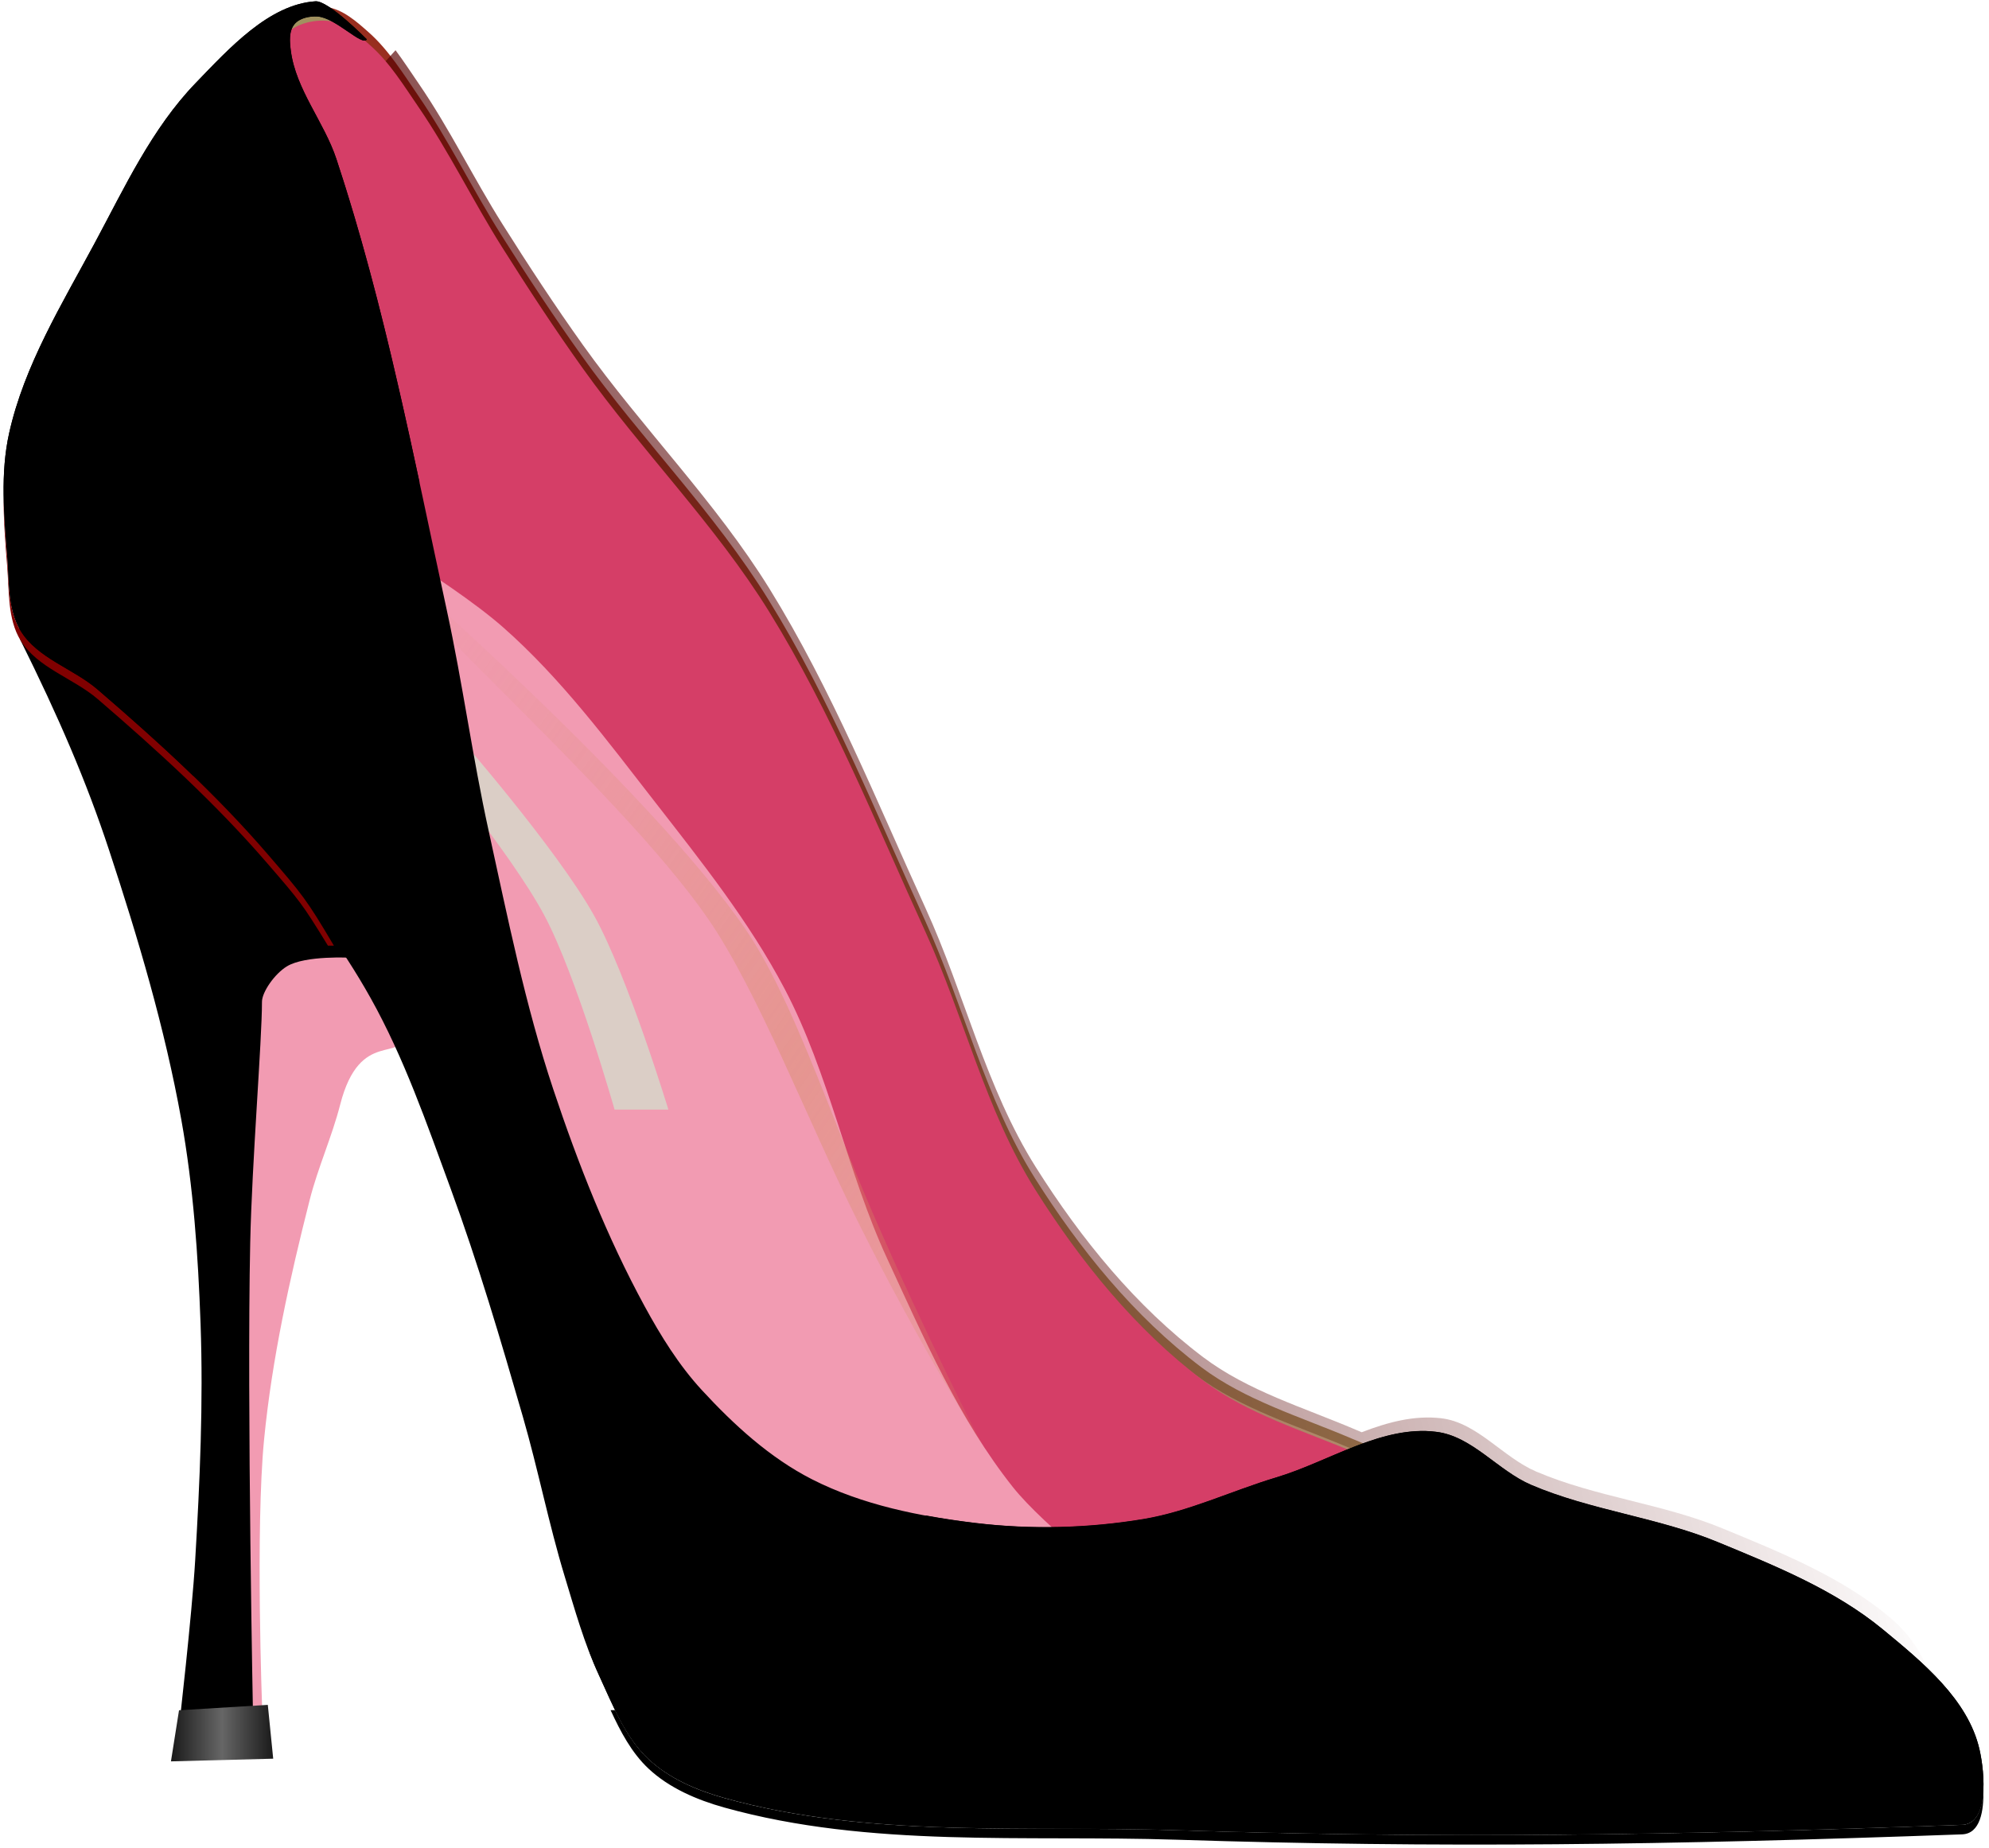 <?xml version="1.0" encoding="UTF-8"?><svg xmlns="http://www.w3.org/2000/svg" xmlns:xlink="http://www.w3.org/1999/xlink" height="193.9" preserveAspectRatio="xMidYMid meet" version="1.0" viewBox="2.7 7.4 208.7 193.9" width="208.7" zoomAndPan="magnify"><defs><linearGradient id="e" x1="0" x2="1" xlink:actuate="onLoad" xlink:show="other" xlink:type="simple" xmlns:xlink="http://www.w3.org/1999/xlink" y1=".5" y2=".5"><stop offset="0" stop-color="#1a1a1a"/><stop offset=".5" stop-color="#666"/><stop offset="1" stop-color="#1a1a1a"/></linearGradient><linearGradient id="b" x1=".663" x2=".38" xlink:actuate="onLoad" xlink:show="other" xlink:type="simple" xmlns:xlink="http://www.w3.org/1999/xlink" y1=".117" y2=".65"><stop offset="0" stop-color="#920000"/><stop offset="1" stop-color="#a79765"/></linearGradient><linearGradient id="d" x1=".094" x2="1.309" xlink:actuate="onLoad" xlink:show="other" xlink:type="simple" xmlns:xlink="http://www.w3.org/1999/xlink" y1="-.063" y2="1.177"><stop offset="0" stop-color="#d38d5f" stop-opacity="0"/><stop offset=".5" stop-color="#d38d5f" stop-opacity=".402"/><stop offset="1" stop-color="#d38d5f" stop-opacity="0"/></linearGradient><linearGradient id="c" x1=".005" x2=".948" xlink:actuate="onLoad" xlink:show="other" xlink:type="simple" xmlns:xlink="http://www.w3.org/1999/xlink" y1=".948" y2=".715"><stop offset="0" stop-color="#500"/><stop offset="1" stop-color="#500" stop-opacity="0"/></linearGradient><linearGradient id="a" x1=".021" x2=".879" xlink:actuate="onLoad" xlink:show="other" xlink:type="simple" xmlns:xlink="http://www.w3.org/1999/xlink" y1=".052" y2=".985"><stop offset="0" stop-color="#a1915f"/><stop offset=".5" stop-color="#f5e8bc"/><stop offset="1" stop-color="#d7c698"/></linearGradient></defs><path d="m29.42 19.911l6.388 39.524s13.399 7.705 19.163 12.776c6.091 5.359 10.988 11.962 15.969 18.365 4.874 6.264 9.874 12.541 13.574 19.562 4.713 8.943 6.537 19.17 10.779 28.346 3.825 8.271 7.513 16.814 13.175 23.954 3.337 4.209 11.977 10.779 11.977 10.779l40.722-7.985s-11.268-4.038-16.768-6.388c-5.419-2.315-11.265-4.036-15.969-7.585-7.076-5.338-12.84-12.463-17.566-19.962-5.246-8.323-7.489-18.2-11.578-27.148-5.17-11.314-9.827-22.956-16.369-33.536-5.641-9.124-13.326-16.824-19.562-25.551-2.965-4.149-5.76-8.421-8.48-12.735-3.038-4.819-5.531-9.98-8.751-14.68-1.554-2.267-3.022-4.673-5.081-6.493-1.234-1.09-2.603-2.326-4.234-2.541-1.579-0.208-3.428 0.23-4.593 1.316-1.139 1.062-1.167 2.895-1.597 4.392-0.526 1.831-1.198 5.589-1.198 5.589z" fill="url(#a)" stroke="url(#b)"/><path d="m44.204 12.668l-9.981 11.06c-8.276 1.244 13.914 5.753 0.168 5.753l54.938 115.31 117.84 51.406c0.161-0.763 0.191-1.652 0.156-2.531 0.049-1.443-0.151-3.013-0.406-4.125-1.201-5.242-1.946-9.139-6.094-12.562-5.05-4.168-11.323-6.688-17.375-9.188-6.303-2.604-13.291-3.289-19.562-5.969-3.506-1.498-6.181-5.152-9.969-5.594-2.845-0.332-5.609 0.42-8.344 1.469-0.195-0.082-0.473-0.203-0.656-0.281-5.419-2.315-11.264-4.045-15.969-7.594-7.076-5.338-12.836-12.439-17.562-19.938-5.246-8.323-7.474-18.208-11.562-27.156-5.17-11.314-9.834-22.951-16.375-33.531-5.641-9.124-13.326-16.835-19.562-25.562-2.965-4.149-5.749-8.405-8.469-12.719-3.038-4.819-5.529-9.988-8.75-14.688-0.806-1.177-1.611-2.41-2.469-3.562z" fill="url(#c)"/><g fill="#f29bb2" id="change1_1"><path d="m37.91 48.47l31.939 114.18 56.691 12.776-28.745-56.691-28.745-59.885-31.14-10.38z" fill="inherit"/><path d="m25.621 102.15l-1.198 84.238 5.787 0.399s-0.72-18.942 0.202-28.346c0.832-8.494 2.688-16.88 4.791-25.152 0.861-3.385 2.327-6.597 3.194-9.981 2.084-8.135 6.64-4.196 6.787-7.585 0.172-3.989-3.968-7.219-7.186-9.582-1.934-1.42-4.501-1.666-6.787-2.395-1.846-0.589-0.374-0.692-5.589-1.597z" fill="inherit"/></g><g id="change2_1"><path d="m29.92 20.911l6.388 39.524s13.399 7.705 19.163 12.776c6.091 5.359 10.988 11.962 15.969 18.365 4.874 6.264 9.874 12.541 13.574 19.562 4.713 8.943 6.537 19.17 10.779 28.346 3.825 8.271 7.513 16.814 13.175 23.954 3.337 4.209 11.977 10.779 11.977 10.779l40.722-7.985s-11.268-4.038-16.768-6.388c-5.419-2.315-11.265-4.036-15.969-7.585-7.076-5.338-12.84-12.463-17.566-19.962-5.246-8.323-7.489-18.2-11.578-27.148-5.17-11.314-9.827-22.956-16.369-33.536-5.641-9.124-13.326-16.824-19.562-25.551-2.965-4.149-5.76-8.421-8.48-12.735-3.038-4.819-5.531-9.98-8.751-14.68-1.554-2.267-3.022-4.673-5.081-6.493-1.234-1.09-2.603-2.326-4.234-2.541-1.579-0.208-3.428 0.23-4.593 1.316-1.139 1.062-1.167 2.895-1.597 4.392-0.526 1.831-1.198 5.589-1.198 5.589z" fill="#d53e67"/></g><g id="change3_1"><path d="m5.677 67.254s-1.452 6.075-0.823 7.34c3.99 8.036 6.916 14.806 9.292 22.019 3.051 9.265 5.848 18.665 7.575 28.264 1.27 7.059 1.767 14.254 2.023 21.421 0.296 8.278-0.071 16.574-0.565 24.843-0.349 5.851-1.694 17.502-1.694 17.502l7.776-0.435s-0.665-33.601-0.307-50.396c0.18-8.437 1.234-21.2 1.234-25.287 0-1.014 1.325-2.938 2.624-3.724 1.938-1.175 6.741-0.896 6.741-0.896l-14.68-37.828-19.196-2.823z" fill="inherit"/></g><path d="m43.634 66.479c-1.529 2.041 23.836 23.56 33.312 37.264 5.292 7.653 10.424 21.13 15.804 31.922 6.645 13.332 13.039 23.409 13.039 23.409s-5.776-11.122-11.615-24.615c-4.472-10.335-8.403-22.472-13.275-29.587-10.077-14.714-37.264-38.393-37.264-38.393z" fill="url(#d)"/><g id="change4_1"><path d="m46.295 84.881s9.952 11.847 13.55 18.631c3.376 6.364 7.34 20.326 7.34 20.326h5.646s-4.253-13.984-7.775-20.326c-3.898-7.019-14.55-19.196-14.55-19.196l-4.211 0.565z" fill="#dbcec6"/></g><g id="change3_2"><path d="m70.739 191.98c2.176 2.047 5.101 3.279 7.979 4.082 15.266 4.259 31.586 2.877 47.426 3.388 27.464 0.885 51.242 0.569 82.432-0.565 2.796-0.102 2.427-5.269 1.823-7.904-1.201-5.242-5.963-9.151-10.111-12.574-5.05-4.168-11.313-6.683-17.365-9.182-6.303-2.604-13.291-3.309-19.562-5.989-3.506-1.498-6.193-5.148-9.981-5.589-5.774-0.673-11.2 3.121-16.768 4.791-4.676 1.403-9.156 3.596-13.973 4.392-5.779 0.954-11.751 1.097-17.566 0.399-5.881-0.705-11.889-1.904-17.167-4.593-4.426-2.255-8.213-5.726-11.578-9.38-2.4-2.607-4.294-5.671-5.989-8.783-3.935-7.229-6.979-14.948-9.582-22.756-2.95-8.849-4.786-18.037-6.787-27.148-1.685-7.673-2.726-15.478-4.392-23.156-3.443-15.866-6.476-31.897-11.574-47.311-1.292-3.907-4.267-7.295-4.795-11.376-0.121-0.933-0.204-2.072 0.399-2.795 0.539-0.646 1.555-0.845 2.395-0.798 1.903 0.105 4.722 3.182 5.19 2.395 0 0-4.019-4.08-5.39-3.99-4.876 0.317-9.052 4.929-12.576 8.582-4.588 4.756-7.453 10.946-10.58 16.768-3.452 6.428-7.397 12.839-8.983 19.962-0.94 4.222-0.548 8.664-0.198 12.975 0.214 2.628 0.021 5.537 1.397 7.787 1.765 2.885 5.509 3.94 8.074 6.144 6.258 5.378 12.395 10.972 17.785 17.22 4.061 4.708 7.834 9.732 10.868 15.159 3.522 6.299 5.895 13.188 8.384 19.962 2.889 7.862 5.26 15.908 7.585 23.954 1.605 5.551 2.713 11.239 4.392 16.768 1.063 3.504 2.055 7.057 3.593 10.38 1.428 3.086 2.713 6.453 5.19 8.783z" fill="inherit"/></g><g id="change3_3"><path d="m66.767 186.86c1.041 2.248 2.194 4.455 3.969 6.125 2.176 2.047 5.091 3.291 7.969 4.094 15.266 4.259 31.597 2.864 47.438 3.375 27.464 0.885 51.248 0.571 82.438-0.562 1.884-0.068 2.312-2.437 2.219-4.781-0.07 1.969-0.608 3.723-2.219 3.781-31.19 1.134-54.974 1.448-82.438 0.562-15.841-0.511-32.171 0.884-47.438-3.375-2.877-0.803-5.793-2.047-7.969-4.094-1.511-1.422-2.574-3.231-3.5-5.125h-0.469z" fill="inherit"/></g><path d="m3.079 59.574c-0.015 2.414 0.18 4.856 0.375 7.25 0.214 2.628 0.03 5.532 1.406 7.781 1.765 2.885 5.529 3.952 8.094 6.156 6.259 5.378 12.391 10.97 17.781 17.219 3.431 3.977 3.632 4.176 6.375 8.656h0.625c-2.871-4.86-3.313-5.381-7-9.656-5.39-6.248-11.523-11.841-17.781-17.219-2.565-2.204-6.329-3.271-8.094-6.156-1.376-2.25-1.192-5.153-1.406-7.781-0.168-2.063-0.339-4.165-0.375-6.25z" fill="maroon"/><path d="m21.485 186.87l9.316-0.565 0.565 5.646-10.728 0.283 0.847-5.364z" fill="url(#e)"/><g id="change3_4"><path d="m35.814 7.533c-4.876 0.317-9.07 4.941-12.594 8.594-4.588 4.756-7.436 10.928-10.562 16.75-3.452 6.428-7.415 12.846-9 19.969-0.94 4.222-0.538 8.657-0.188 12.969 0.214 2.628 0.03 5.532 1.406 7.781 1.765 2.885 5.497 3.952 8.062 6.156 3.414 2.934 6.791 5.929 10.031 9.062l23.75-30.812c-2.449-11.424-5.055-22.829-8.719-33.906-1.292-3.907-4.254-7.294-4.781-11.375-0.121-0.933-0.228-2.059 0.375-2.781 0.539-0.646 1.566-0.859 2.406-0.812 1.903 0.105 4.72 3.193 5.188 2.406 0 0-4.004-4.089-5.375-4z" fill="inherit"/></g><g id="change3_5"><path d="m152.31 157.56c-5.374-0.132-10.468 3.309-15.688 4.875-4.677 1.403-9.183 3.58-14 4.375-5.779 0.954-11.747 1.104-17.562 0.406-1.731-0.207-3.458-0.463-5.188-0.781l-35.312 14.375c0.308 0.802 0.639 1.595 1 2.375 1.428 3.086 2.71 6.451 5.187 8.781 2.176 2.047 5.091 3.291 7.969 4.094 15.266 4.259 31.596 2.864 47.437 3.375 27.464 0.885 51.217 0.571 82.407-0.563 2.796-0.101 2.447-5.27 1.843-7.906-1.201-5.242-5.977-9.139-10.125-12.562-5.05-4.168-11.292-6.688-17.344-9.188-6.302-2.603-13.291-3.32-19.562-6-3.506-1.498-6.213-5.121-10-5.562-0.361-0.042-0.704-0.085-1.062-0.094z" fill="inherit"/></g></svg>